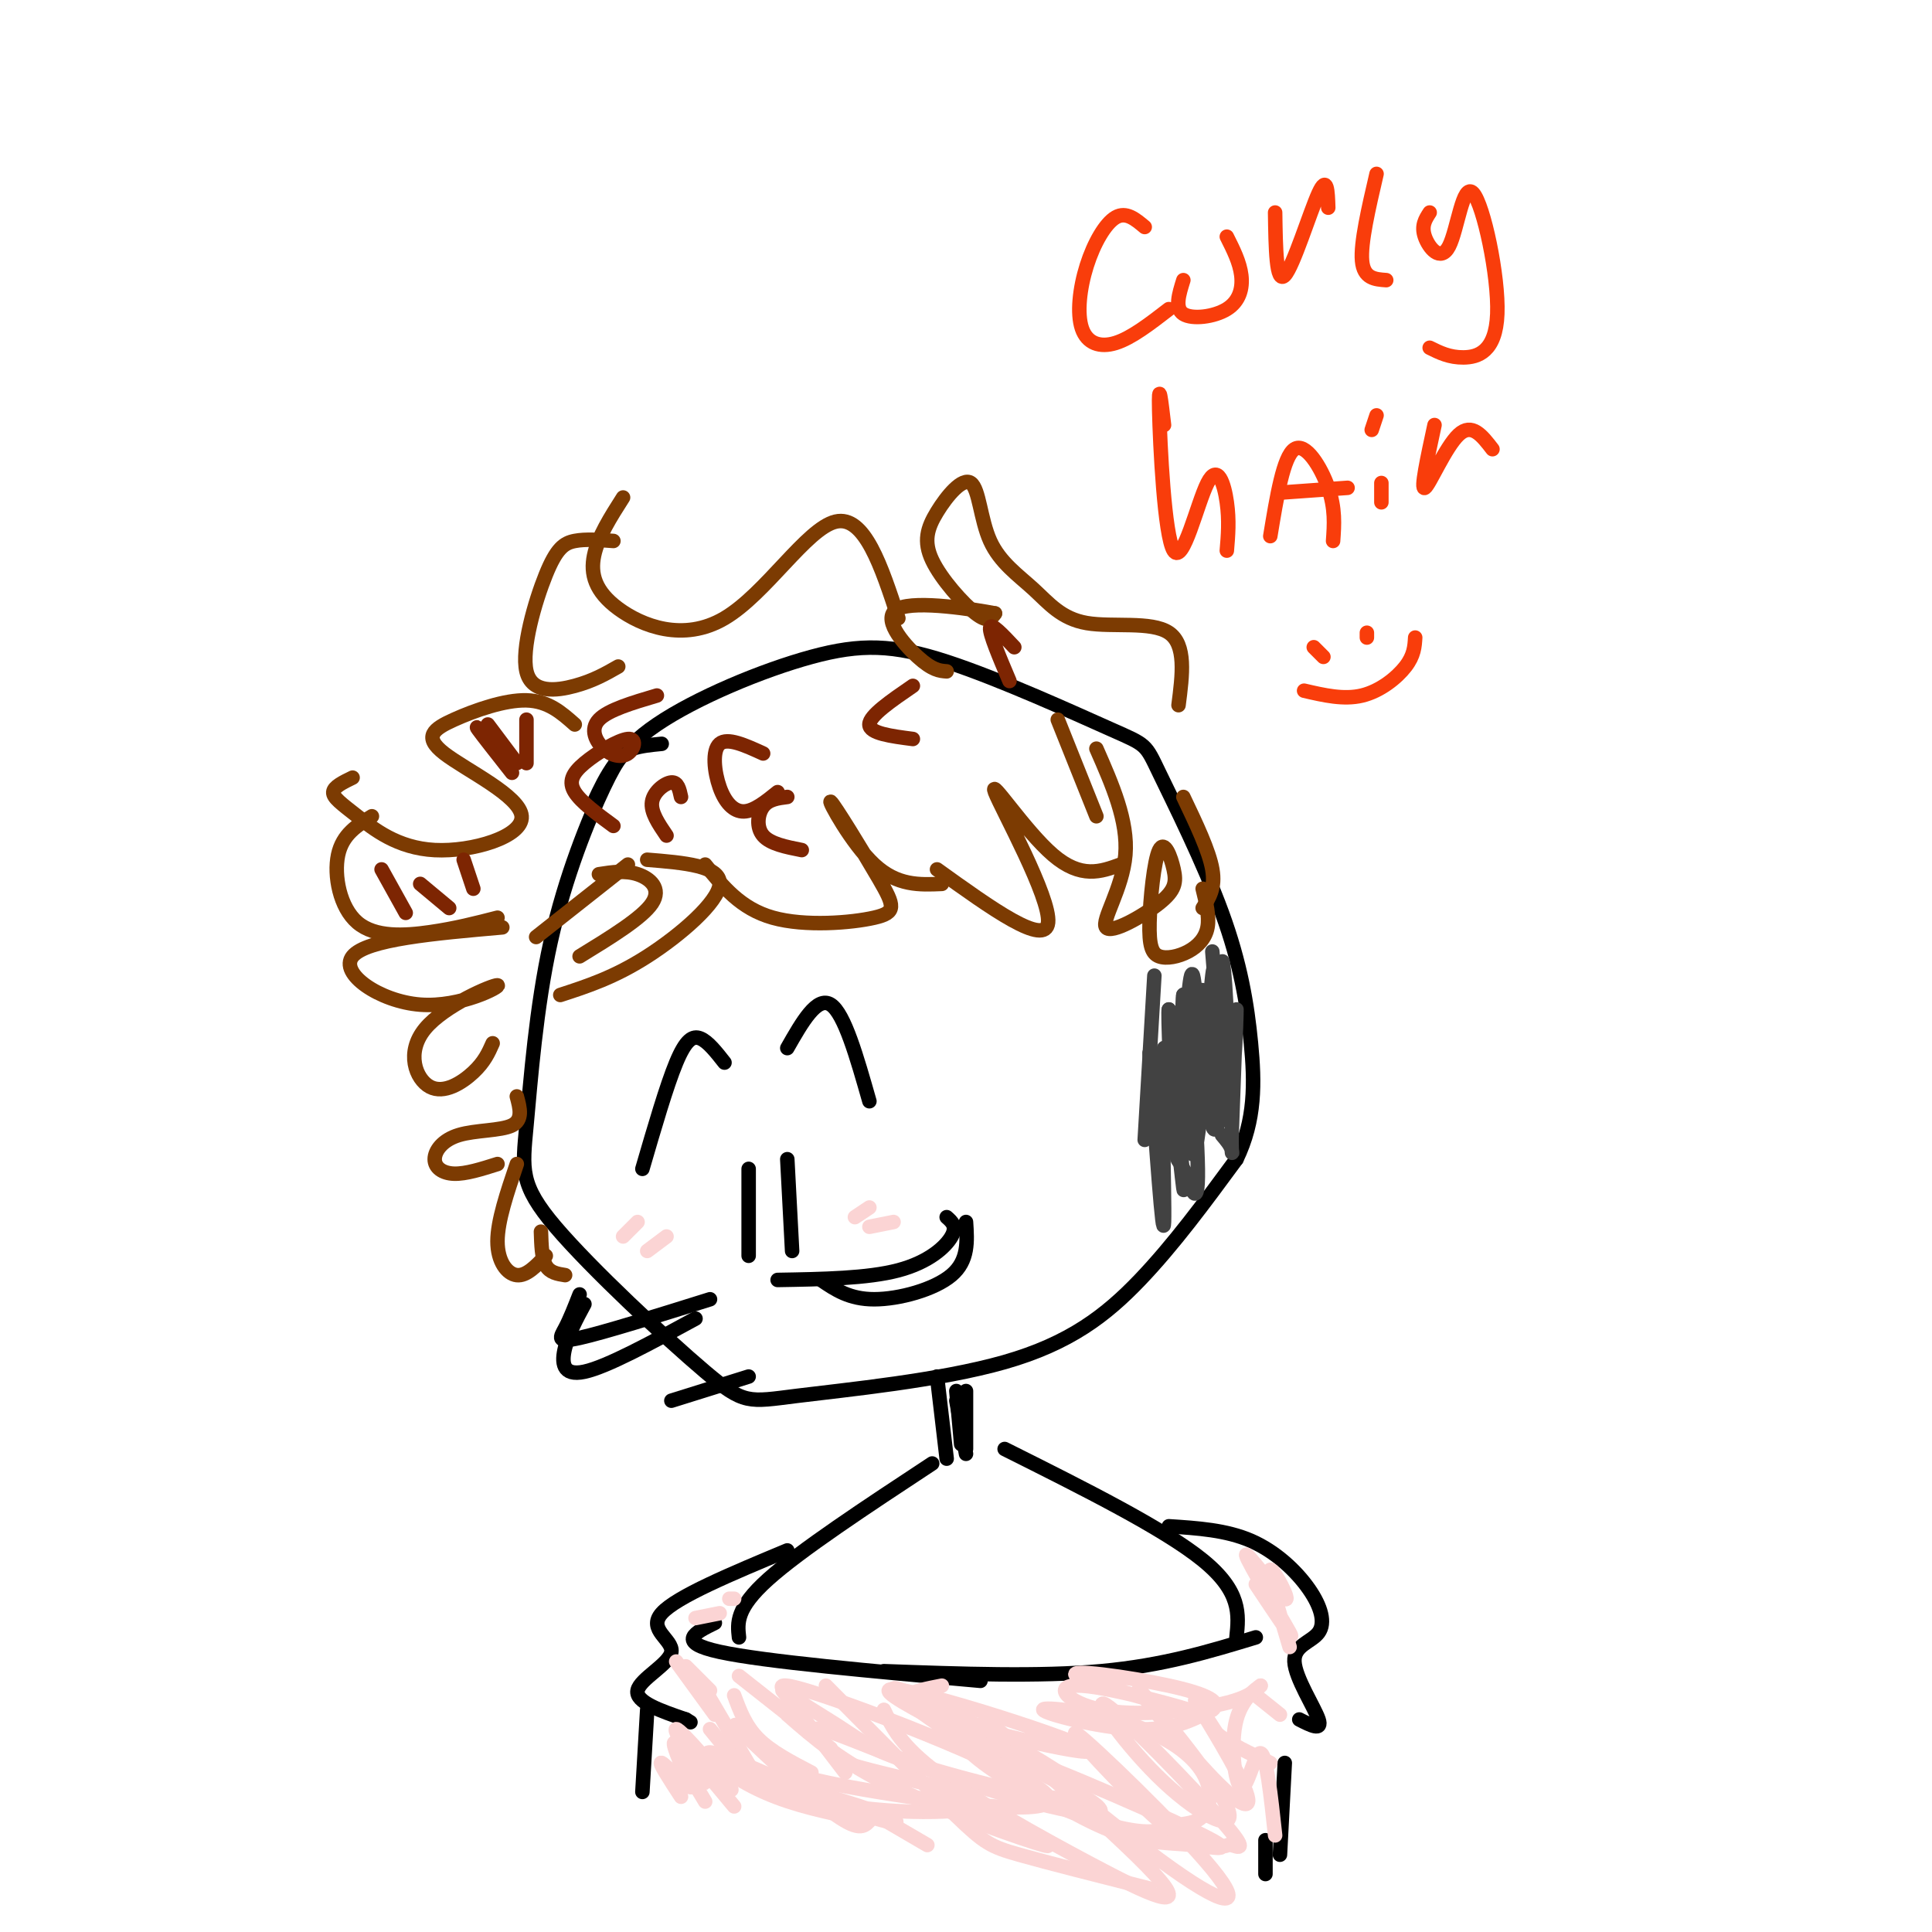 <svg viewBox='0 0 400 400' version='1.1' xmlns='http://www.w3.org/2000/svg' xmlns:xlink='http://www.w3.org/1999/xlink'><g fill='none' stroke='rgb(0,0,0)' stroke-width='3' stroke-linecap='round' stroke-linejoin='round'><path d='M137,154c-2.153,0.208 -4.306,0.416 -6,1c-1.694,0.584 -2.928,1.545 -6,8c-3.072,6.455 -7.981,18.406 -11,32c-3.019,13.594 -4.146,28.833 -5,38c-0.854,9.167 -1.435,12.262 6,21c7.435,8.738 22.884,23.121 31,30c8.116,6.879 8.897,6.256 19,5c10.103,-1.256 29.528,-3.146 43,-7c13.472,-3.854 20.992,-9.673 28,-17c7.008,-7.327 13.504,-16.164 20,-25'/><path d='M256,240c3.936,-8.112 3.778,-15.893 3,-24c-0.778,-8.107 -2.174,-16.540 -6,-27c-3.826,-10.460 -10.082,-22.949 -13,-29c-2.918,-6.051 -2.497,-5.666 -10,-9c-7.503,-3.334 -22.929,-10.389 -34,-14c-11.071,-3.611 -17.788,-3.780 -28,-1c-10.212,2.780 -23.918,8.509 -32,14c-8.082,5.491 -10.541,10.746 -13,16'/><path d='M194,285c0.000,0.000 2.000,17.000 2,17'/><path d='M200,288c0.000,0.000 0.000,12.000 0,12'/><path d='M198,288c0.000,0.000 1.000,11.000 1,11'/><path d='M198,290c0.000,0.000 2.000,11.000 2,11'/><path d='M139,290c0.000,0.000 16.000,-5.000 16,-5'/><path d='M147,269c-11.000,3.444 -22.000,6.889 -27,8c-5.000,1.111 -4.000,-0.111 -3,-2c1.000,-1.889 2.000,-4.444 3,-7'/><path d='M121,270c-1.622,3.000 -3.244,6.000 -4,9c-0.756,3.000 -0.644,6.000 4,5c4.644,-1.000 13.822,-6.000 23,-11'/><path d='M161,265c9.311,-0.156 18.622,-0.311 25,-2c6.378,-1.689 9.822,-4.911 11,-7c1.178,-2.089 0.089,-3.044 -1,-4'/><path d='M200,253c0.267,4.000 0.533,8.000 -3,11c-3.533,3.000 -10.867,5.000 -16,5c-5.133,0.000 -8.067,-2.000 -11,-4'/><path d='M155,260c0.000,0.000 0.000,-18.000 0,-18'/><path d='M164,259c0.000,0.000 -1.000,-19.000 -1,-19'/><path d='M133,242c2.511,-8.622 5.022,-17.244 7,-22c1.978,-4.756 3.422,-5.644 5,-5c1.578,0.644 3.289,2.822 5,5'/><path d='M180,228c-2.583,-9.083 -5.167,-18.167 -8,-20c-2.833,-1.833 -5.917,3.583 -9,9'/><path d='M193,303c-13.667,9.000 -27.333,18.000 -34,24c-6.667,6.000 -6.333,9.000 -6,12'/><path d='M208,300c16.500,8.250 33.000,16.500 41,23c8.000,6.500 7.500,11.250 7,16'/><path d='M242,316c5.940,0.385 11.879,0.771 17,3c5.121,2.229 9.422,6.302 12,10c2.578,3.698 3.433,7.022 2,9c-1.433,1.978 -5.155,2.609 -5,6c0.155,3.391 4.187,9.540 5,12c0.813,2.460 -1.594,1.230 -4,0'/><path d='M260,339c-9.583,2.917 -19.167,5.833 -32,7c-12.833,1.167 -28.917,0.583 -45,0'/><path d='M203,348c-22.417,-2.000 -44.833,-4.000 -54,-6c-9.167,-2.000 -5.083,-4.000 -1,-6'/><path d='M163,321c-11.482,4.792 -22.964,9.583 -26,13c-3.036,3.417 2.375,5.458 2,8c-0.375,2.542 -6.536,5.583 -7,8c-0.464,2.417 4.768,4.208 10,6'/><path d='M142,356c1.667,1.000 0.833,0.500 0,0'/><path d='M266,365c0.000,0.000 -1.000,19.000 -1,19'/><path d='M262,381c0.000,0.000 0.000,7.000 0,7'/><path d='M134,354c0.000,0.000 -1.000,17.000 -1,17'/></g>
<g fill='none' stroke='rgb(124,59,2)' stroke-width='3' stroke-linecap='round' stroke-linejoin='round'><path d='M186,128c-3.507,-10.710 -7.014,-21.419 -13,-20c-5.986,1.419 -14.450,14.968 -23,20c-8.550,5.032 -17.187,1.547 -22,-2c-4.813,-3.547 -5.804,-7.156 -5,-11c0.804,-3.844 3.402,-7.922 6,-12'/><path d='M127,112c-2.888,-0.217 -5.777,-0.434 -8,0c-2.223,0.434 -3.781,1.518 -6,7c-2.219,5.482 -5.097,15.360 -4,20c1.097,4.640 6.171,4.040 10,3c3.829,-1.040 6.415,-2.520 9,-4'/><path d='M119,150c-2.749,-2.441 -5.499,-4.882 -10,-5c-4.501,-0.118 -10.755,2.086 -15,4c-4.245,1.914 -6.482,3.537 -2,7c4.482,3.463 15.685,8.765 16,13c0.315,4.235 -10.256,7.403 -18,7c-7.744,-0.403 -12.662,-4.378 -16,-7c-3.338,-2.622 -5.097,-3.892 -5,-5c0.097,-1.108 2.048,-2.054 4,-3'/><path d='M77,169c-3.048,1.875 -6.095,3.750 -7,8c-0.905,4.250 0.333,10.875 4,14c3.667,3.125 9.762,2.750 15,2c5.238,-0.750 9.619,-1.875 14,-3'/><path d='M104,192c-14.083,1.236 -28.165,2.472 -31,6c-2.835,3.528 5.579,9.348 14,10c8.421,0.652 16.850,-3.864 16,-4c-0.850,-0.136 -10.981,4.108 -15,9c-4.019,4.892 -1.928,10.432 1,12c2.928,1.568 6.694,-0.838 9,-3c2.306,-2.162 3.153,-4.081 4,-6'/><path d='M244,146c0.814,-6.273 1.628,-12.546 -2,-15c-3.628,-2.454 -11.699,-1.090 -17,-2c-5.301,-0.910 -7.831,-4.095 -11,-7c-3.169,-2.905 -6.976,-5.530 -9,-10c-2.024,-4.470 -2.263,-10.786 -4,-12c-1.737,-1.214 -4.971,2.675 -7,6c-2.029,3.325 -2.854,6.088 -1,10c1.854,3.912 6.387,8.975 9,11c2.613,2.025 3.307,1.013 4,0'/><path d='M206,127c-4.071,-0.786 -16.250,-2.750 -20,-1c-3.750,1.750 0.929,7.214 4,10c3.071,2.786 4.536,2.893 6,3'/><path d='M116,206c5.600,-1.822 11.200,-3.644 18,-8c6.800,-4.356 14.800,-11.244 15,-15c0.200,-3.756 -7.400,-4.378 -15,-5'/><path d='M120,198c6.489,-3.978 12.978,-7.956 15,-11c2.022,-3.044 -0.422,-5.156 -3,-6c-2.578,-0.844 -5.289,-0.422 -8,0'/><path d='M130,179c0.000,0.000 -19.000,15.000 -19,15'/><path d='M146,179c3.664,4.562 7.327,9.125 14,11c6.673,1.875 16.354,1.063 21,0c4.646,-1.063 4.256,-2.378 1,-8c-3.256,-5.622 -9.376,-15.552 -10,-16c-0.624,-0.448 4.250,8.586 9,13c4.750,4.414 9.375,4.207 14,4'/><path d='M194,180c11.238,8.077 22.476,16.155 23,11c0.524,-5.155 -9.667,-23.542 -11,-27c-1.333,-3.458 6.190,8.012 12,13c5.810,4.988 9.905,3.494 14,2'/><path d='M227,169c0.000,0.000 -8.000,-20.000 -8,-20'/><path d='M227,155c3.293,7.488 6.586,14.977 6,22c-0.586,7.023 -5.051,13.581 -4,15c1.051,1.419 7.619,-2.302 11,-5c3.381,-2.698 3.576,-4.373 3,-7c-0.576,-2.627 -1.922,-6.205 -3,-4c-1.078,2.205 -1.888,10.193 -2,15c-0.112,4.807 0.475,6.433 2,7c1.525,0.567 3.987,0.076 6,-1c2.013,-1.076 3.575,-2.736 4,-5c0.425,-2.264 -0.288,-5.132 -1,-8'/><path d='M249,188c1.333,-2.083 2.667,-4.167 2,-8c-0.667,-3.833 -3.333,-9.417 -6,-15'/><path d='M107,227c0.654,2.434 1.308,4.868 -1,6c-2.308,1.132 -7.577,0.963 -11,2c-3.423,1.037 -4.998,3.279 -5,5c-0.002,1.721 1.571,2.920 4,3c2.429,0.080 5.715,-0.960 9,-2'/><path d='M107,241c-2.000,5.889 -4.000,11.778 -4,16c0.000,4.222 2.000,6.778 4,7c2.000,0.222 4.000,-1.889 6,-4'/><path d='M112,255c0.083,2.750 0.167,5.500 1,7c0.833,1.500 2.417,1.750 4,2'/></g>
<g fill='none' stroke='rgb(66,66,66)' stroke-width='3' stroke-linecap='round' stroke-linejoin='round'><path d='M239,202c0.000,0.000 -2.000,34.000 -2,34'/><path d='M238,218c1.405,19.946 2.810,39.893 3,35c0.190,-4.893 -0.833,-34.625 0,-36c0.833,-1.375 3.524,25.607 4,29c0.476,3.393 -1.262,-16.804 -3,-37'/><path d='M242,209c-0.296,-0.338 0.464,17.316 1,25c0.536,7.684 0.848,5.400 2,8c1.152,2.600 3.143,10.086 3,0c-0.143,-10.086 -2.420,-37.745 -3,-36c-0.580,1.745 0.536,32.893 2,33c1.464,0.107 3.275,-30.827 4,-37c0.725,-6.173 0.362,12.413 0,31'/><path d='M251,233c0.766,3.360 2.679,-3.738 3,-14c0.321,-10.262 -0.952,-23.686 -1,-19c-0.048,4.686 1.129,27.482 1,30c-0.129,2.518 -1.565,-15.241 -3,-33'/><path d='M245,206c1.289,14.219 2.577,28.437 3,25c0.423,-3.437 -0.021,-24.530 1,-25c1.021,-0.470 3.506,19.681 5,21c1.494,1.319 1.998,-16.195 2,-18c0.002,-1.805 -0.499,12.097 -1,26'/><path d='M255,235c-0.067,4.844 0.267,3.956 0,3c-0.267,-0.956 -1.133,-1.978 -2,-3'/><path d='M249,205c-1.512,-0.101 -3.024,-0.202 -3,5c0.024,5.202 1.583,15.708 2,13c0.417,-2.708 -0.310,-18.631 -1,-21c-0.690,-2.369 -1.345,8.815 -2,20'/></g>
<g fill='none' stroke='rgb(249,61,11)' stroke-width='3' stroke-linecap='round' stroke-linejoin='round'><path d='M237,47c-1.925,-1.619 -3.850,-3.238 -6,-2c-2.150,1.238 -4.525,5.332 -6,10c-1.475,4.668 -2.051,9.911 -1,13c1.051,3.089 3.729,4.026 7,3c3.271,-1.026 7.136,-4.013 11,-7'/><path d='M245,58c-0.911,2.911 -1.821,5.821 0,7c1.821,1.179 6.375,0.625 9,-1c2.625,-1.625 3.321,-4.321 3,-7c-0.321,-2.679 -1.661,-5.339 -3,-8'/><path d='M264,44c0.111,7.444 0.222,14.889 2,13c1.778,-1.889 5.222,-13.111 7,-17c1.778,-3.889 1.889,-0.444 2,3'/><path d='M285,36c-1.667,7.167 -3.333,14.333 -3,18c0.333,3.667 2.667,3.833 5,4'/><path d='M296,44c-0.890,1.370 -1.779,2.740 -1,5c0.779,2.260 3.228,5.409 5,2c1.772,-3.409 2.867,-13.378 5,-11c2.133,2.378 5.305,17.102 5,25c-0.305,7.898 -4.087,8.971 -7,9c-2.913,0.029 -4.956,-0.985 -7,-2'/><path d='M241,88c-0.582,-4.992 -1.164,-9.984 -1,-3c0.164,6.984 1.075,25.944 3,29c1.925,3.056 4.864,-9.793 7,-14c2.136,-4.207 3.467,0.226 4,4c0.533,3.774 0.266,6.887 0,10'/><path d='M263,111c1.356,-8.244 2.711,-16.489 5,-18c2.289,-1.511 5.511,3.711 7,8c1.489,4.289 1.244,7.644 1,11'/><path d='M265,102c0.000,0.000 14.000,-1.000 14,-1'/><path d='M286,104c0.000,0.000 0.000,-4.000 0,-4'/><path d='M285,86c0.000,0.000 -1.000,3.000 -1,3'/><path d='M297,88c-1.467,6.778 -2.933,13.556 -2,13c0.933,-0.556 4.267,-8.444 7,-11c2.733,-2.556 4.867,0.222 7,3'/><path d='M272,134c0.000,0.000 2.000,2.000 2,2'/><path d='M283,131c0.000,0.000 0.000,1.000 0,1'/><path d='M270,143c4.111,0.956 8.222,1.911 12,1c3.778,-0.911 7.222,-3.689 9,-6c1.778,-2.311 1.889,-4.156 2,-6'/></g>
<g fill='none' stroke='rgb(125,37,2)' stroke-width='3' stroke-linecap='round' stroke-linejoin='round'><path d='M158,156c-3.696,-1.690 -7.393,-3.381 -9,-2c-1.607,1.381 -1.125,5.833 0,9c1.125,3.167 2.893,5.048 5,5c2.107,-0.048 4.554,-2.024 7,-4'/><path d='M163,165c-1.933,0.244 -3.867,0.489 -5,2c-1.133,1.511 -1.467,4.289 0,6c1.467,1.711 4.733,2.356 8,3'/><path d='M189,142c-4.500,3.083 -9.000,6.167 -9,8c0.000,1.833 4.500,2.417 9,3'/><path d='M136,144c-5.051,1.497 -10.102,2.993 -12,5c-1.898,2.007 -0.644,4.523 1,6c1.644,1.477 3.678,1.915 5,1c1.322,-0.915 1.932,-3.183 0,-3c-1.932,0.183 -6.405,2.819 -9,5c-2.595,2.181 -3.313,3.909 -2,6c1.313,2.091 4.656,4.546 8,7'/><path d='M141,165c-0.333,-1.556 -0.667,-3.111 -2,-3c-1.333,0.111 -3.667,1.889 -4,4c-0.333,2.111 1.333,4.556 3,7'/><path d='M101,153c-1.417,-1.583 -2.833,-3.167 -2,-2c0.833,1.167 3.917,5.083 7,9'/><path d='M101,150c0.000,0.000 6.000,8.000 6,8'/><path d='M109,149c0.000,0.000 0.000,9.000 0,9'/><path d='M79,180c0.000,0.000 5.000,9.000 5,9'/><path d='M87,183c0.000,0.000 6.000,5.000 6,5'/><path d='M96,178c0.000,0.000 2.000,6.000 2,6'/><path d='M210,134c-2.417,-2.583 -4.833,-5.167 -5,-4c-0.167,1.167 1.917,6.083 4,11'/></g>
<g fill='none' stroke='rgb(251,212,212)' stroke-width='3' stroke-linecap='round' stroke-linejoin='round'><path d='M142,345c0.000,0.000 5.000,5.000 5,5'/><path d='M140,344c0.000,0.000 8.000,11.000 8,11'/><path d='M146,350c0.000,0.000 10.000,17.000 10,17'/><path d='M144,362c4.439,5.152 8.877,10.303 7,8c-1.877,-2.303 -10.070,-12.061 -11,-12c-0.930,0.061 5.404,9.939 6,11c0.596,1.061 -4.544,-6.697 -6,-8c-1.456,-1.303 0.772,3.848 3,9'/><path d='M143,370c-1.044,-0.022 -5.156,-4.578 -6,-5c-0.844,-0.422 1.578,3.289 4,7'/><path d='M144,335c0.000,0.000 5.000,-1.000 5,-1'/><path d='M151,331c0.000,0.000 1.000,0.000 1,0'/><path d='M160,364c-4.889,-4.378 -9.778,-8.756 -7,-6c2.778,2.756 13.222,12.644 19,17c5.778,4.356 6.889,3.178 8,2'/><path d='M152,351c1.167,3.167 2.333,6.333 5,9c2.667,2.667 6.833,4.833 11,7'/><path d='M153,347c0.000,0.000 19.000,15.000 19,15'/><path d='M162,350c0.000,0.000 13.000,17.000 13,17'/><path d='M147,358c0.000,0.000 9.000,11.000 9,11'/><path d='M147,368c0.000,0.000 5.000,6.000 5,6'/><path d='M143,368c0.000,0.000 3.000,5.000 3,5'/><path d='M163,355c5.556,4.867 11.111,9.733 22,15c10.889,5.267 27.111,10.933 31,12c3.889,1.067 -4.556,-2.467 -13,-6'/><path d='M171,349c10.556,10.667 21.111,21.333 27,27c5.889,5.667 7.111,6.333 13,8c5.889,1.667 16.444,4.333 27,7'/><path d='M183,354c1.771,3.721 3.543,7.441 11,13c7.457,5.559 20.601,12.956 32,19c11.399,6.044 21.054,10.734 13,2c-8.054,-8.734 -33.815,-30.892 -35,-32c-1.185,-1.108 22.207,18.836 36,29c13.793,10.164 17.986,10.549 11,2c-6.986,-8.549 -25.150,-26.032 -28,-28c-2.850,-1.968 9.614,11.581 17,18c7.386,6.419 9.693,5.710 12,5'/><path d='M252,382c2.236,0.632 1.828,-0.290 3,0c1.172,0.290 3.926,1.790 -2,-5c-5.926,-6.790 -20.532,-21.871 -24,-24c-3.468,-2.129 4.203,8.695 12,16c7.797,7.305 15.720,11.091 13,5c-2.720,-6.091 -16.082,-22.060 -18,-24c-1.918,-1.940 7.610,10.150 14,17c6.390,6.850 9.644,8.460 8,4c-1.644,-4.460 -8.184,-14.988 -10,-18c-1.816,-3.012 1.092,1.494 4,6'/><path d='M252,359c2.500,2.000 6.750,4.000 11,6'/><path d='M260,328c4.250,6.384 8.501,12.769 7,10c-1.501,-2.769 -8.753,-14.691 -9,-16c-0.247,-1.309 6.510,7.994 8,9c1.490,1.006 -2.289,-6.284 -3,-6c-0.711,0.284 1.644,8.142 4,16'/><path d='M260,351c0.000,0.000 5.000,4.000 5,4'/><path d='M195,349c-6.094,1.190 -12.187,2.381 -2,6c10.187,3.619 36.656,9.667 32,7c-4.656,-2.667 -40.435,-14.049 -41,-12c-0.565,2.049 34.086,17.529 42,23c7.914,5.471 -10.908,0.935 -26,-4c-15.092,-4.935 -26.455,-10.267 -30,-11c-3.545,-0.733 0.727,3.134 5,7'/><path d='M175,365c8.242,2.690 26.347,5.914 28,8c1.653,2.086 -13.148,3.034 -27,1c-13.852,-2.034 -26.756,-7.048 -24,-7c2.756,0.048 21.172,5.159 29,8c7.828,2.841 5.067,3.411 -4,0c-9.067,-3.411 -24.441,-10.803 -29,-12c-4.559,-1.197 1.697,3.801 8,7c6.303,3.199 12.651,4.600 19,6'/><path d='M180,375c0.000,0.000 12.000,7.000 12,7'/><path d='M163,365c-0.698,1.175 -1.397,2.351 13,5c14.397,2.649 43.888,6.773 41,2c-2.888,-4.773 -38.156,-18.443 -50,-22c-11.844,-3.557 -0.265,3.000 6,7c6.265,4.000 7.215,5.443 19,9c11.785,3.557 34.404,9.227 32,5c-2.404,-4.227 -29.830,-18.351 -37,-21c-7.170,-2.649 5.915,6.175 19,15'/><path d='M206,365c7.541,5.348 16.892,11.218 24,14c7.108,2.782 11.972,2.474 17,3c5.028,0.526 10.218,1.885 0,-3c-10.218,-4.885 -35.846,-16.014 -44,-18c-8.154,-1.986 1.165,5.170 10,10c8.835,4.830 17.184,7.335 22,8c4.816,0.665 6.098,-0.510 8,-1c1.902,-0.490 4.425,-0.296 6,-2c1.575,-1.704 2.201,-5.308 0,-9c-2.201,-3.692 -7.229,-7.474 -15,-10c-7.771,-2.526 -18.284,-3.795 -18,-3c0.284,0.795 11.367,3.656 19,4c7.633,0.344 11.817,-1.828 16,-4'/><path d='M251,354c2.058,-1.488 -0.799,-3.209 -9,-5c-8.201,-1.791 -21.748,-3.651 -19,-2c2.748,1.651 21.792,6.812 23,7c1.208,0.188 -15.418,-4.599 -22,-5c-6.582,-0.401 -3.118,3.584 4,5c7.118,1.416 17.891,0.262 24,-1c6.109,-1.262 7.555,-2.631 9,-4'/><path d='M261,349c0.254,-0.048 -3.612,1.833 -5,7c-1.388,5.167 -0.297,13.622 1,14c1.297,0.378 2.799,-7.321 4,-7c1.201,0.321 2.100,8.660 3,17'/><path d='M129,256c0.000,0.000 3.000,-3.000 3,-3'/><path d='M134,259c0.000,0.000 4.000,-3.000 4,-3'/><path d='M177,252c0.000,0.000 3.000,-2.000 3,-2'/><path d='M180,254c0.000,0.000 5.000,-1.000 5,-1'/></g>
</svg>